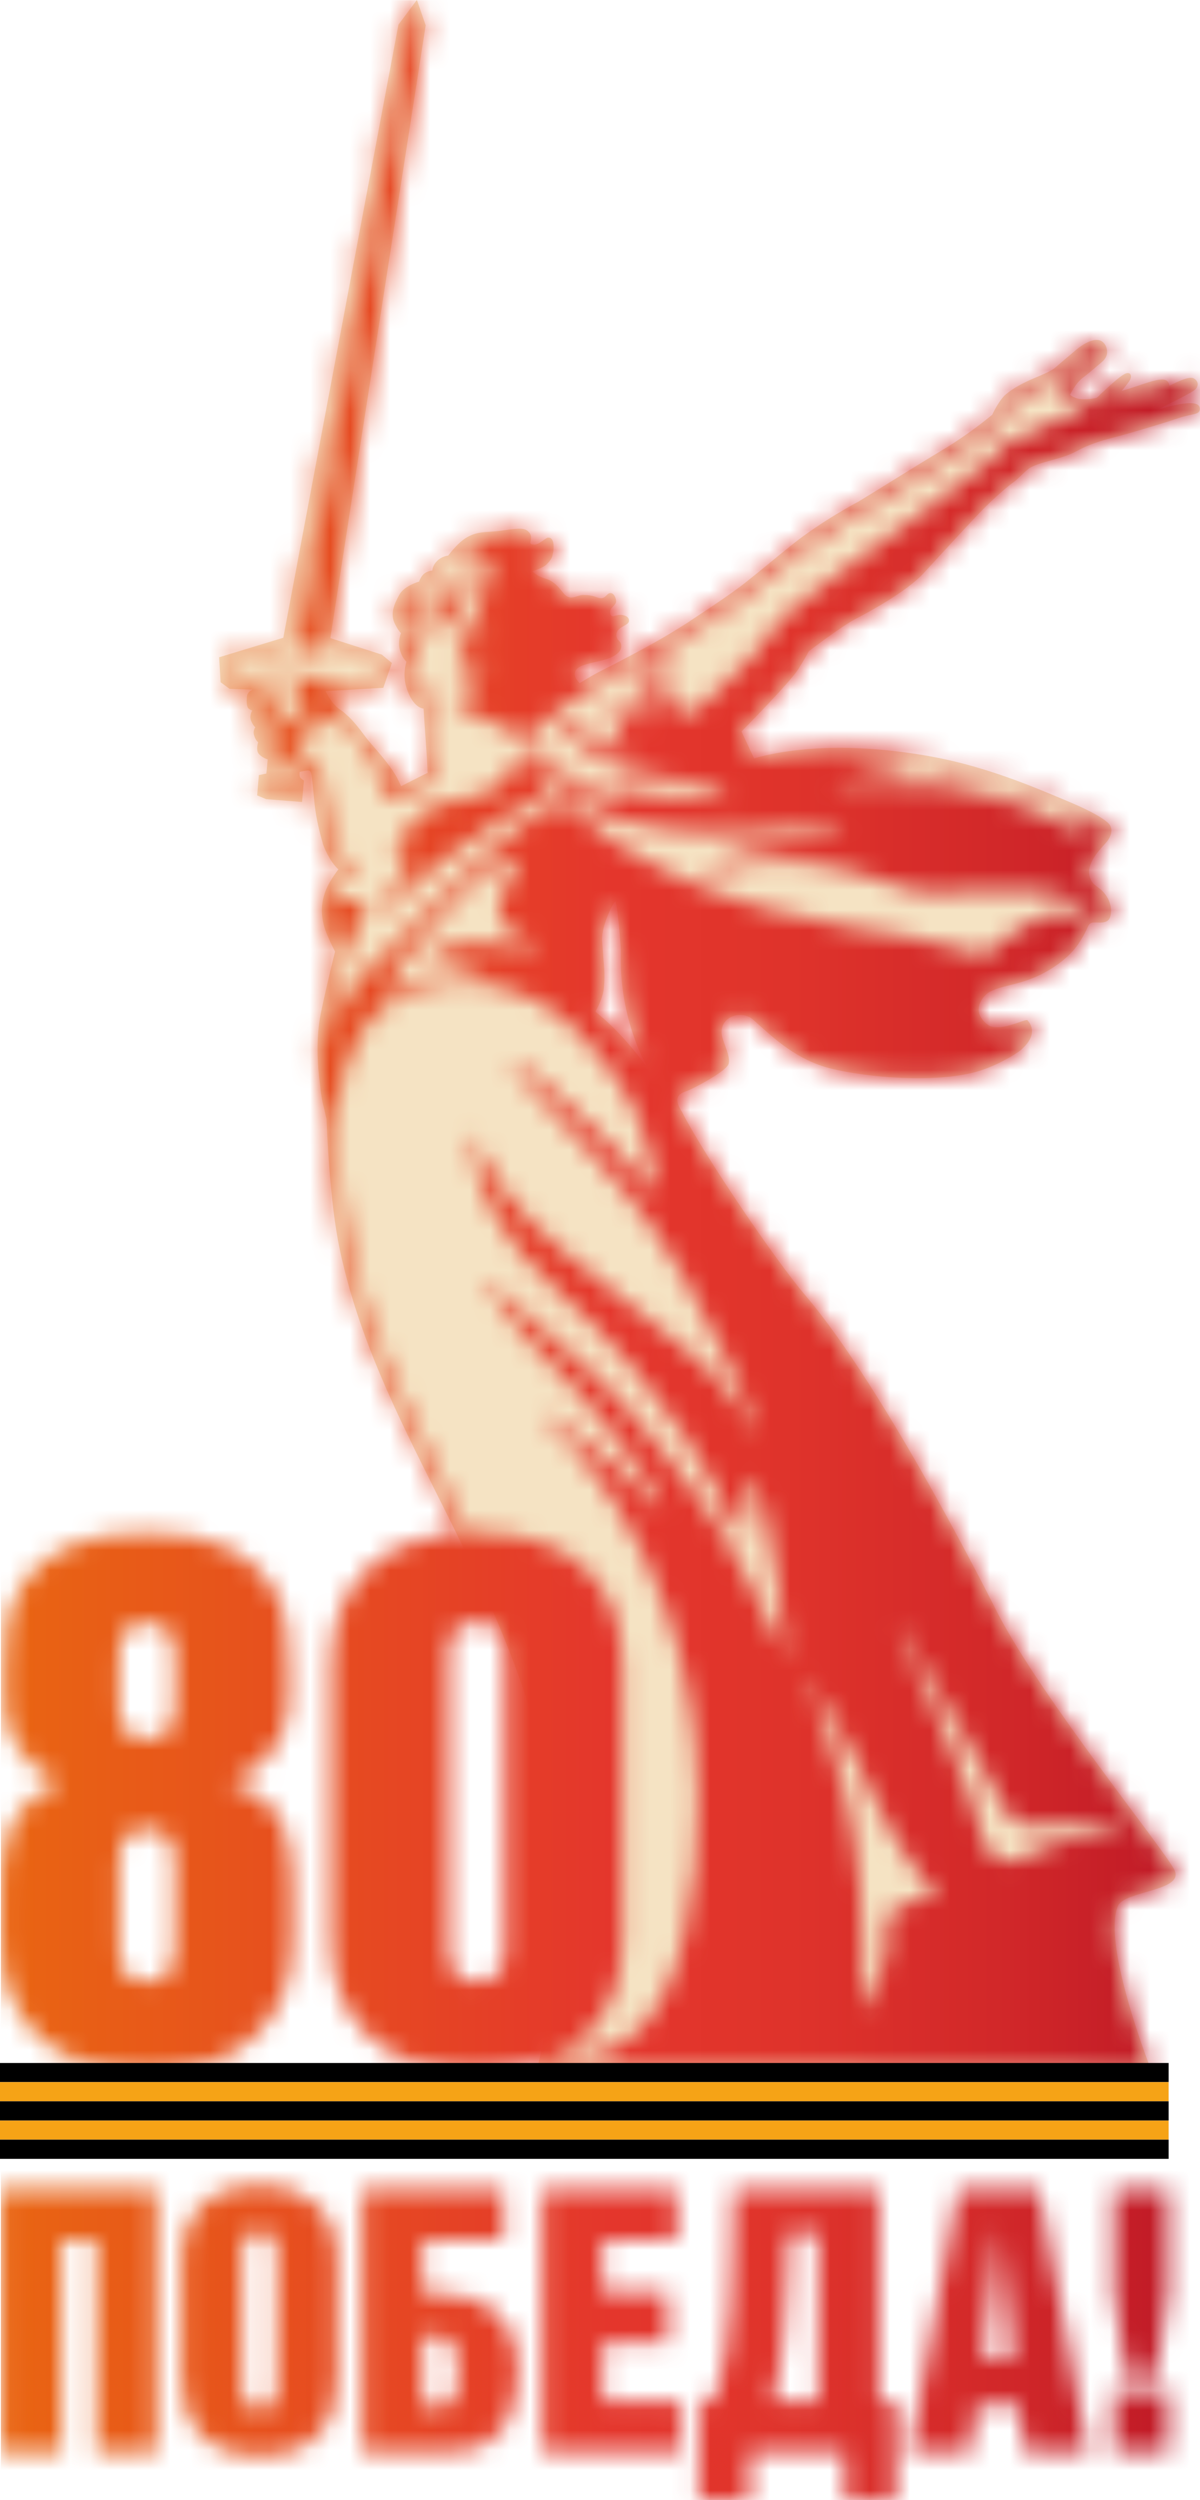 <svg width="60" height="125" viewBox="0 0 60 125" fill="none" xmlns="http://www.w3.org/2000/svg">
<g clip-path="url(#clip0_1843_716)">
<path d="M57.954 20.454C58.187 20.329 58.397 20.222 58.479 20.179C58.797 20.019 59.077 19.882 59.223 19.8C59.683 19.546 59.816 19.482 59.872 19.297C59.919 19.146 59.838 18.987 59.666 18.909C59.378 18.776 58.47 19.305 58.47 19.284C58.449 19.112 58.35 18.978 58.131 18.974C57.868 18.97 57.537 19.073 57.06 19.232C56.621 19.383 56.183 19.52 56.084 19.546C56.329 19.254 56.402 19.142 56.402 19.142C56.402 19.142 56.634 18.875 56.514 18.707C56.48 18.66 56.398 18.634 56.299 18.669C56.088 18.742 55.71 19.073 55.065 19.671C54.983 19.744 54.949 19.809 54.824 19.89C54.579 19.955 54.132 19.994 53.895 19.929C53.706 19.878 53.581 19.804 53.5 19.74C53.513 19.727 53.766 19.159 54.157 18.875C54.407 18.694 55.095 18.101 55.159 18.04C55.396 17.791 55.361 17.597 55.34 17.464C55.319 17.305 55.228 17.163 55.108 17.076C54.691 16.788 53.973 17.356 53.891 17.421C53.728 17.554 52.975 18.195 52.739 18.397C52.567 18.544 52.081 18.755 51.754 18.888L51.565 18.97C51.161 19.146 50.649 19.409 50.275 19.731C50.017 19.951 49.707 20.518 49.613 20.734C49.402 20.91 48.409 21.723 47.209 22.446C46.302 22.992 45.334 23.59 44.5 24.107C43.877 24.494 43.326 24.834 42.935 25.071C42.862 25.109 41.099 26.043 39.641 27.205C39.198 27.557 38.768 27.91 38.356 28.25C38.012 28.53 37.694 28.792 37.384 29.037C36.524 29.743 34.58 30.986 34.365 31.141C34.077 31.322 33.781 31.507 33.437 31.714C32.516 32.273 30.577 33.284 30.04 33.547C29.829 33.65 29.451 33.865 29.029 34.127C29.016 34.136 28.999 34.145 28.986 34.153H28.978C28.866 34.041 28.758 33.878 28.745 33.779C28.664 33.263 29.382 33.202 30.143 33.009C30.65 32.88 31.067 32.63 31.063 32.316C31.059 32.023 30.891 32.071 30.835 31.86C30.71 31.365 31.351 31.322 31.437 31.094C31.467 31.017 31.454 30.853 31.252 30.784C31.05 30.715 30.951 30.728 30.672 30.81C30.526 30.853 30.414 30.582 30.59 30.393C30.766 30.203 30.844 30.143 30.788 29.941C30.71 29.657 30.534 29.614 30.427 29.678C30.319 29.743 30.229 29.932 30.014 29.907C29.799 29.881 29.704 29.747 29.163 29.747C28.844 29.747 28.586 30.027 28.273 29.76C28.083 29.601 27.834 29.089 27.262 28.926C26.828 28.801 26.617 28.564 26.617 28.564C26.617 28.564 27.15 28.396 27.318 28.229C27.628 27.915 27.606 27.833 27.658 27.613C27.679 27.523 27.765 26.83 27.387 26.882C27.288 26.895 26.957 27.218 26.742 27.23C26.527 27.243 26.492 27.174 26.527 27.054C26.6 26.796 26.523 26.645 26.342 26.516C26.093 26.335 25.417 26.499 24.837 26.559C24.265 26.619 23.822 26.564 23.285 26.903C22.825 27.2 22.412 27.777 22.412 27.777C22.412 27.777 22.003 27.807 21.745 28.177C21.616 28.366 21.616 28.526 21.616 28.526C21.616 28.526 21.234 28.538 21.053 28.87C20.954 29.05 20.959 29.076 20.959 29.076C20.959 29.076 20.223 29.278 19.97 29.73C19.694 30.225 19.501 30.707 19.746 31.193C19.948 31.593 20.051 31.653 20.051 31.653C20.051 31.653 19.884 32.045 19.982 32.445C20.094 32.897 20.292 33.043 20.322 33.082C20.292 33.185 20.116 33.753 20.331 34.411C20.666 35.427 21.178 35.427 21.178 35.427C21.178 35.427 21.255 36.644 21.311 37.384C21.367 38.12 21.38 38.641 21.38 38.641C21.371 38.636 20.055 39.307 20.055 39.307C20.055 39.307 19.884 38.92 19.75 38.709C19.247 37.901 18.546 37.221 18.254 36.812C17.957 36.408 17.566 35.921 17.317 35.732C17.261 35.672 17.162 35.581 16.985 35.465C16.56 35.181 16.28 34.553 16.28 34.553L19.165 34.39L19.595 33.146L19.092 32.729L16.517 31.903C16.96 28.982 21.285 1.265 21.285 1.265L20.847 0V0.009L20.829 0.017L19.922 1.231L14.165 31.886L10.957 32.862L11.03 34.11L11.464 34.428L11.477 34.441L12.613 34.48C12.509 34.536 12.363 34.639 12.346 34.82C12.329 35.001 12.312 35.341 12.441 35.435C12.565 35.526 12.617 35.521 12.617 35.521C12.617 35.521 12.453 35.762 12.548 36.016C12.643 36.27 12.767 36.365 12.767 36.365C12.767 36.365 12.625 36.524 12.711 36.782C12.797 37.044 12.909 37.109 12.909 37.109C12.909 37.109 12.78 37.492 12.935 37.685C13.094 37.883 13.386 37.969 13.386 37.969L13.318 38.675L12.944 38.752L12.858 39.768L13.313 39.957L15.102 40.095L15.197 39.028C15.197 39.028 15.033 38.916 15.003 38.86C14.973 38.804 14.973 38.692 14.982 38.593C15.063 38.576 15.214 38.542 15.356 38.524C15.455 38.511 15.506 38.533 15.545 38.632C15.627 38.946 15.67 39.673 15.734 40.237C15.812 40.929 15.971 41.579 16.151 42.212C16.16 42.246 16.465 43.072 16.921 43.464C16.796 43.627 16.62 43.877 16.487 44.109C15.816 45.284 16.147 46.295 16.435 46.91C16.53 47.134 16.637 47.357 16.753 47.581C16.538 48.407 16.164 50.055 16.044 50.645C15.794 51.892 15.867 53.23 16.005 54.254C16.039 54.642 16.1 55.037 16.198 55.39C16.259 55.678 16.31 55.876 16.328 55.95C16.34 56.315 16.474 60.063 16.99 62.476C17.931 66.891 19.828 70.673 21.836 74.683C24.239 79.48 26.725 84.436 27.834 90.993C28.668 95.919 26.952 103.027 26.935 103.1L26.862 103.402H27.369C27.369 103.402 27.335 103.41 27.318 103.414C27.318 103.414 35.952 103.462 44.006 103.505L56.849 103.582C56.849 103.582 56.871 103.578 56.884 103.574C57.24 103.574 57.486 103.578 57.589 103.578C57.589 103.578 55.082 97.245 55.895 95.296C56.217 94.521 59.3 94.556 58.707 93.463C58.053 92.258 52.145 84.983 49.901 80.689C49.836 80.568 44.375 69.58 40.261 64.757C38.794 63.04 35.212 57.778 34.103 55.597C33.591 54.801 34.026 54.659 34.365 54.538C34.684 54.422 36.279 53.579 36.421 53.213C36.563 52.843 36.128 52.09 36.085 51.703C35.991 50.817 37.079 50.468 37.659 50.984C38.472 51.699 39.624 52.865 41.279 53.351C42.703 53.772 46.25 54.198 48.598 53.643C49.712 53.381 50.825 52.693 51.075 52.469C51.642 51.961 51.763 51.458 51.376 51.01C51.281 50.903 49.931 51.673 49.359 51.212C48.422 50.451 49.312 49.702 49.393 49.646C50.025 49.251 50.911 49.281 52.02 48.734C53.212 48.145 53.749 47.444 53.904 47.215C54.381 46.51 54.368 46.286 54.502 46.178C54.708 46.011 55.366 46.321 55.512 45.834C55.598 45.546 55.568 45.086 55.22 44.66C54.923 44.294 54.648 44.303 54.502 43.89C54.256 43.18 55.017 42.457 55.314 42.117C55.581 41.807 55.628 41.48 55.512 41.287C55.512 41.287 55.447 40.917 53.358 40.047C52.274 39.596 50.163 38.662 47.807 38.09C45.644 37.561 43.279 37.363 41.705 37.389C39.19 37.427 37.706 37.918 37.706 37.918L37.074 36.575C37.074 36.575 39.504 34.114 39.921 33.447C40.342 32.781 40.437 32.561 40.437 32.561C40.437 32.561 42.088 31.305 42.75 30.961C43.416 30.616 45.334 29.58 46.173 28.667C47.011 27.755 48.611 26.009 49.2 25.415C49.789 24.825 50.455 24.257 50.679 24.107C50.903 23.96 51.281 23.517 51.505 23.388C52.055 23.066 53.083 22.971 53.844 22.549C54.609 22.132 55.392 21.951 55.654 21.882C56.307 21.715 58.036 21.207 58.883 20.919C59.648 20.656 59.971 20.759 59.992 20.454C60.031 19.813 58.204 20.402 57.954 20.454ZM29.773 50.571C29.868 50.412 30.143 49.883 30.19 49.427C30.242 48.936 30.225 48.532 30.19 48.166C30.156 47.801 30.13 47.289 30.108 47.099C30.027 46.415 30.603 45.198 30.775 45.06C30.874 45.271 31.05 47.306 31.042 47.607C30.938 51.075 32.426 53.458 32.426 53.458C30.84 51.286 29.808 50.662 29.773 50.571Z" fill="#F5E3C3"/>
<mask id="mask0_1843_716" style="mask-type:luminance" maskUnits="userSpaceOnUse" x="0" y="0" width="60" height="126">
<path d="M55.688 122.586H58.41V119.553H55.688V122.586ZM0.044 109.442V122.591H3.058V111.985H4.812V122.591H7.826V109.442H0.044ZM21.126 116.774H21.818C22.05 116.774 22.235 116.825 22.377 116.929C22.519 117.032 22.622 117.165 22.695 117.329C22.768 117.492 22.816 117.681 22.841 117.897C22.867 118.112 22.88 118.331 22.88 118.564C22.88 118.895 22.867 119.17 22.841 119.394C22.816 119.618 22.768 119.803 22.695 119.94C22.622 120.082 22.51 120.186 22.369 120.25C22.222 120.319 22.02 120.349 21.767 120.349H21.126V116.774ZM18.112 109.442V122.591H22.407C23.078 122.591 23.637 122.479 24.088 122.264C24.54 122.044 24.897 121.752 25.168 121.386C25.434 121.02 25.623 120.59 25.735 120.095C25.843 119.6 25.899 119.08 25.899 118.533C25.899 117.303 25.533 116.343 24.802 115.664C24.071 114.98 23.035 114.64 21.698 114.64H21.13V111.989H25.168V109.447H18.112V109.442ZM27.116 109.442V122.591H33.987V120.048H30.13V117.122H33.385V114.579H30.13V111.981H33.84V109.438H27.116V109.442ZM38.987 118.404C39.078 117.746 39.155 117.04 39.215 116.283C39.276 115.526 39.323 114.752 39.361 113.951C39.396 113.151 39.43 112.394 39.452 111.675H40.914V120.052H38.63C38.777 119.613 38.897 119.063 38.987 118.404ZM36.674 109.447C36.648 110.324 36.631 111.262 36.618 112.26C36.605 113.259 36.571 114.244 36.519 115.212C36.463 116.18 36.373 117.088 36.244 117.935C36.115 118.783 35.93 119.484 35.689 120.048H34.941V125.004H37.483V122.591H42.242V125.004H44.775V120.048H43.932V109.442H36.674V109.447ZM49.913 111.499H49.948L50.661 117.918H49.144L49.913 111.499ZM47.918 109.451L45.489 122.599H48.52L48.83 120.259H50.95L51.225 122.599H54.407L51.939 109.451H47.918ZM55.688 109.451V114.588L56.312 118.792H57.791L58.414 114.588V109.451H55.688ZM12.457 120.34C12.337 120.25 12.247 120.138 12.191 120.009C12.135 119.88 12.105 119.747 12.101 119.605C12.092 119.467 12.092 119.351 12.092 119.265V112.772C12.092 112.66 12.092 112.536 12.101 112.398C12.101 112.26 12.135 112.127 12.191 112.007C12.247 111.886 12.333 111.783 12.457 111.697C12.578 111.611 12.75 111.568 12.969 111.568C13.188 111.568 13.356 111.611 13.472 111.697C13.588 111.783 13.674 111.886 13.726 112.007C13.782 112.127 13.816 112.26 13.825 112.398C13.838 112.54 13.842 112.665 13.842 112.772V119.265C13.842 119.351 13.842 119.463 13.825 119.605C13.812 119.747 13.777 119.88 13.726 120.009C13.67 120.138 13.584 120.246 13.472 120.34C13.356 120.431 13.188 120.478 12.969 120.478C12.75 120.474 12.582 120.431 12.457 120.34ZM11.417 109.468C10.94 109.627 10.531 109.86 10.183 110.174C9.835 110.483 9.564 110.879 9.37 111.361C9.177 111.843 9.078 112.402 9.078 113.035V119.015C9.078 120.198 9.426 121.128 10.118 121.803C10.811 122.479 11.765 122.819 12.969 122.819C14.173 122.819 15.14 122.479 15.829 121.803C16.517 121.128 16.86 120.198 16.86 119.015V113.035C16.86 112.402 16.762 111.843 16.568 111.361C16.375 110.879 16.104 110.483 15.755 110.174C15.407 109.864 14.999 109.627 14.521 109.468C14.048 109.309 13.528 109.231 12.969 109.231C12.41 109.231 11.89 109.309 11.417 109.468ZM6.343 98.772C6.072 98.561 5.939 98.101 5.939 97.382V93.157C5.939 92.443 6.072 91.978 6.343 91.768C6.614 91.557 6.945 91.454 7.336 91.454C7.706 91.454 8.029 91.561 8.312 91.768C8.592 91.978 8.738 92.439 8.738 93.157V97.382C8.738 98.101 8.596 98.561 8.312 98.772C8.029 98.983 7.702 99.086 7.336 99.086C6.945 99.086 6.614 98.983 6.343 98.772ZM6.343 86.643C6.072 86.433 5.939 85.972 5.939 85.262V82.831C5.939 82.117 6.072 81.657 6.343 81.45C6.614 81.24 6.945 81.136 7.336 81.136C7.706 81.136 8.029 81.24 8.312 81.45C8.592 81.661 8.738 82.121 8.738 82.831V85.262C8.738 85.977 8.596 86.437 8.312 86.643C8.029 86.854 7.702 86.957 7.336 86.957C6.945 86.957 6.614 86.85 6.343 86.643ZM3.23 77.406C2.258 77.922 1.553 78.537 1.11 79.247C0.667 79.962 0.409 80.693 0.336 81.442C0.263 82.19 0.224 82.801 0.224 83.266V85.073C0.224 85.391 0.267 85.744 0.353 86.123C0.439 86.506 0.594 86.884 0.813 87.267C1.033 87.646 1.321 87.999 1.678 88.317C2.035 88.635 2.482 88.906 3.024 89.13C2.288 89.427 1.716 89.793 1.308 90.236C0.899 90.679 0.607 91.157 0.422 91.673C0.237 92.189 0.13 92.714 0.091 93.239C0.052 93.768 0.035 94.263 0.035 94.732V96.944C0.035 98.983 0.654 100.601 1.897 101.792C3.135 102.984 4.95 103.582 7.332 103.582C9.714 103.582 11.524 102.989 12.767 101.792C14.005 100.601 14.629 98.983 14.629 96.944V94.732C14.629 94.07 14.603 93.454 14.556 92.891C14.508 92.327 14.375 91.802 14.169 91.325C13.958 90.843 13.653 90.425 13.249 90.068C12.844 89.711 12.273 89.401 11.537 89.13C12.079 88.906 12.539 88.631 12.918 88.3C13.296 87.969 13.601 87.616 13.82 87.25C14.04 86.88 14.199 86.506 14.298 86.127C14.397 85.744 14.444 85.396 14.444 85.077V83.27C14.444 82.806 14.405 82.195 14.332 81.446C14.259 80.697 14.001 79.966 13.558 79.252C13.115 78.537 12.41 77.922 11.438 77.41C10.467 76.894 9.099 76.636 7.328 76.636C5.569 76.632 4.202 76.89 3.23 77.406ZM25.709 38.21C24.617 40.598 22.717 39.372 20.997 40.813C19.883 41.747 19.72 42.93 19.72 42.93C19.72 42.93 20.197 42.805 20.619 42.715C20.416 42.896 18.89 45.873 18.847 45.946C18.804 46.019 20.975 43.597 25.021 40.964C26.475 40.017 27.601 39.609 27.601 39.609C26.759 38.765 26.41 37.406 26.41 37.406C26.41 37.406 25.95 37.681 25.709 38.21ZM21.835 30.543C22.003 30.358 22.317 30.247 22.416 30.229C22.515 30.212 22.532 30.242 22.532 30.242C22.523 30.277 22.51 30.307 22.502 30.341C22.502 30.341 22.145 30.474 22.003 30.621C21.857 30.767 21.771 30.866 21.745 30.944C21.724 31.021 21.702 31.064 21.702 31.064C21.702 31.064 21.668 30.733 21.835 30.543ZM22.936 29.502C21.784 29.248 21.418 30.018 21.418 30.018C21.883 29.846 22.274 29.636 22.674 29.937C22.407 29.962 21.874 30.049 21.59 30.384C21.212 30.832 21.354 31.391 21.371 31.752C21.375 31.813 21.569 31.498 21.771 31.442C21.732 31.309 21.736 31.258 21.788 31.107C21.857 30.866 22.063 30.694 22.252 30.638C22.231 30.926 22.36 30.879 22.639 30.922C22.618 30.952 22.596 30.978 22.571 31.004H22.463C22.39 31.004 22.321 31.004 22.252 31.021C22.158 31.042 22.05 31.064 21.964 31.184C22.222 31.146 22.394 31.202 22.386 31.391C23.001 30.986 23.293 30.664 23.138 29.984C23.323 29.726 23.435 29.537 23.456 29.214C23.271 29.403 23.211 29.524 22.936 29.502ZM40.295 83.713C40.295 83.713 41.073 84.841 41.541 85.701C42.234 86.979 42.569 87.358 43.726 89.93C44.354 91.329 45.175 92.684 45.803 93.493C46.001 93.747 46.172 93.945 46.301 94.1L46.916 94.736L45.476 95.119C45.429 95.136 45.377 95.154 45.325 95.171C44.281 95.515 44.315 96.16 44.336 96.763C44.358 97.344 44.534 98.153 43.034 100.596C43.584 91.234 41.451 87.013 40.295 83.713ZM22.846 98.763C22.575 98.557 22.442 98.092 22.442 97.378V82.823C22.442 82.109 22.575 81.648 22.846 81.437C23.117 81.227 23.448 81.123 23.839 81.123C24.209 81.123 24.531 81.227 24.815 81.437C25.099 81.648 25.241 82.109 25.241 82.823V97.378C25.241 98.092 25.099 98.553 24.815 98.763C24.531 98.974 24.209 99.078 23.839 99.078C23.448 99.078 23.117 98.974 22.846 98.763ZM49.2 92.155C48.86 90.868 48.258 88.898 47.372 86.996C45.975 83.993 46.134 84.178 45.519 82.767C45.416 82.53 44.715 80.822 44.857 81.041C45.807 82.509 46.977 84.518 48.219 86.76C48.658 87.551 49.81 89.522 50.451 90.791C50.705 91.29 51.844 91.312 51.986 91.29C54.144 90.993 54.867 90.916 56.526 91.746C56.526 91.746 56.372 91.725 56.157 91.703C55.877 91.673 55.503 91.647 55.241 91.669C54.11 91.755 53.852 91.677 52.171 92.422C51.93 92.529 51.466 92.736 50.997 92.951C50.795 93.041 50.58 93.088 50.373 93.088C49.849 93.088 49.367 92.787 49.2 92.155ZM22.274 74.454C20.283 70.479 18.4 66.719 17.471 62.369C17.136 60.785 16.964 58.617 16.882 57.236C16.865 56.1 16.848 54.654 17.226 53.45C17.338 53.093 17.647 52.344 17.996 51.729C18.348 51.114 18.782 50.726 19.028 50.481C19.29 50.219 20.451 49.302 22.502 49.117C24.609 48.928 25.821 49.642 26.453 49.866C27.068 50.081 29.601 51.397 31.785 55.58C32.306 56.573 32.551 58.071 32.907 59.723C29.033 55.45 25.606 52.774 25.477 52.977C25.331 53.2 29.446 57.477 29.764 57.877C29.949 58.109 32.533 60.764 34.318 64.103C34.322 64.111 34.326 64.116 34.326 64.124C34.412 64.296 34.503 64.464 34.597 64.632C36.059 67.183 37.181 69.627 38.037 71.929C37.01 70.204 35.75 68.629 34.232 67.42C28.965 63.212 26.819 61.741 25.039 59.28C24.011 57.86 23.594 56.539 23.594 56.539C23.529 57.696 23.891 59.163 24.871 60.975C26.363 63.733 29.115 65.243 31.815 68.59C34.326 71.701 34.447 72.062 35.814 74.45C36.304 75.302 36.614 76.58 37.156 76.58C37.465 76.58 37.293 73.818 37.526 73.874C37.659 73.904 37.749 74.097 37.801 74.205C38.089 74.799 38.222 75.483 38.36 76.124C38.566 77.088 38.725 78.06 38.867 79.037C39.017 80.061 39.147 81.093 39.25 82.126C39.263 82.251 39.276 82.375 39.284 82.5C39.293 82.599 39.276 82.771 39.314 82.862C38.08 80.194 36.752 77.733 36.059 76.58C34.7 74.312 31.992 71.172 31.506 70.587C29.683 68.405 26.694 66.219 24.764 64.382C23.375 63.062 25.232 65.725 26.118 66.671C27.365 68.009 30.237 70.694 32.693 74.48C33.389 75.552 33.35 75.947 32.361 74.825C30.646 72.871 26.071 69.64 27.348 71.051C27.348 71.051 28.152 71.714 28.805 72.493C34.567 79.346 34.885 87.289 34.885 89.935C34.911 94.246 34.236 100.145 31.252 102.063C29.82 102.984 27.877 102.941 27.524 102.924C28.191 102.64 28.767 102.266 29.257 101.797C30.495 100.605 31.119 98.987 31.119 96.948V83.27C31.119 81.231 30.5 79.613 29.257 78.421C28.014 77.23 26.204 76.636 23.822 76.636C23.659 76.636 23.499 76.644 23.34 76.653C23.001 75.904 22.639 75.177 22.274 74.454ZM29.799 50.563C29.893 50.404 30.168 49.874 30.216 49.418C30.267 48.928 30.25 48.523 30.216 48.153C30.181 47.783 30.156 47.28 30.134 47.086C30.057 46.402 30.628 45.185 30.8 45.047C30.899 45.258 31.076 47.293 31.067 47.594C30.964 51.062 32.452 53.445 32.452 53.445C30.865 51.277 29.833 50.653 29.799 50.563ZM23.19 44.522C24.862 42.784 26.058 42.823 26.058 42.823C26.058 42.823 25.228 44.156 25.026 45.047C24.845 45.826 25 46.411 25.808 46.682C26.733 46.996 26.909 47.413 26.909 47.413C26.909 47.413 22.571 46.815 21.367 47.517C21.367 47.517 23.048 47.861 24.394 48.76C24.295 48.743 23.495 48.472 22.123 48.657C20.803 48.837 19.926 49.281 19.419 49.608C19.389 49.625 19.363 49.638 19.341 49.638C19.096 49.638 19.647 48.209 23.19 44.522ZM45.781 38.197C45.601 38.068 45.338 37.956 45.024 37.866C46.452 38.034 47.755 38.275 48.821 38.55C49.857 38.817 52.042 39.647 54.205 40.693C54.342 40.762 54.682 40.942 54.914 41.067C54.394 41.127 53.775 41.493 53.775 41.493C53.775 41.493 50.343 39.639 47.342 39.312C44.861 39.041 41.666 39.26 41.666 39.26C41.666 39.26 43.154 38.589 45.781 38.197ZM13.154 39.626L13.201 38.916L13.528 38.851L13.601 37.965C13.709 37.922 13.868 37.862 13.945 37.845C14.418 37.716 14.676 37.952 14.676 37.952L14.62 38.783L14.719 38.847C14.719 38.847 14.685 39.69 14.655 39.755C14.655 39.759 14.633 39.759 14.603 39.759C14.341 39.759 13.154 39.626 13.154 39.626ZM13.029 37.41C13.004 37.109 13.137 37.027 13.137 37.027C13.137 37.027 13.313 36.838 13.713 36.855C13.979 36.868 14.014 36.988 14.014 37.096C14.014 37.247 13.864 37.401 13.666 37.436C13.476 37.466 13.158 37.569 13.15 37.664C13.107 37.608 13.042 37.518 13.029 37.41ZM12.892 36.743C12.754 36.279 13.309 36.098 13.421 36.089C13.511 36.081 13.653 36.046 13.726 36.184C13.756 36.244 13.82 36.485 13.541 36.618C13.27 36.748 13.184 36.769 13.089 36.885C13.068 36.911 13.029 36.971 13.034 36.988C12.973 36.945 12.935 36.894 12.892 36.743ZM12.733 35.908C12.621 35.465 13.154 35.336 13.292 35.323C13.386 35.315 13.52 35.328 13.601 35.44C13.636 35.487 13.661 35.586 13.61 35.681C13.55 35.784 13.438 35.754 13.322 35.797C13.094 35.878 12.939 36.025 12.862 36.106C12.801 36.05 12.741 35.947 12.733 35.908ZM20.416 29.618C20.67 29.36 21.225 29.205 21.225 29.205C21.225 29.205 21.251 28.939 21.466 28.84C21.625 28.766 21.853 28.706 21.853 28.706C21.853 28.706 21.87 28.366 22.067 28.216C22.265 28.065 22.377 28.035 22.536 28.001C22.962 27.54 23.444 26.878 24.11 26.817C24.613 26.77 25.12 26.706 25.353 26.663C25.413 26.65 25.881 26.585 25.942 26.714C25.538 26.71 25.039 26.736 24.57 26.899C24.183 27.037 24.17 27.183 24.063 27.291C23.955 27.398 23.727 27.519 23.62 27.562C23.512 27.6 23.392 27.669 23.336 27.764C23.284 27.859 23.31 27.91 23.177 27.979C23.044 28.048 22.867 28.362 22.867 28.362C22.867 28.362 23.564 28.164 23.942 28.177C24.454 28.19 24.764 28.47 24.746 28.891C24.738 29.119 24.463 29.481 23.822 29.399C23.822 29.399 23.74 29.678 23.805 29.868C23.865 30.04 23.985 30.466 24.046 30.698C24.054 30.741 24.067 30.784 24.08 30.827C24.084 30.845 24.084 30.853 24.084 30.853C24.106 30.926 24.127 30.995 24.149 31.051C24.166 31.107 24.119 31.077 24.041 31.042C23.938 30.999 23.779 30.956 23.628 31.111L23.366 31.309C23.237 31.425 23.009 31.602 23.052 31.692C23.095 31.782 23.151 31.826 23.276 31.843C23.392 31.86 24.024 31.856 24.209 31.843C24.256 31.847 24.299 31.847 24.342 31.851C24.342 31.851 24.364 31.967 24.394 32.122C24.166 31.993 23.74 31.989 23.727 31.998C23.607 31.993 23.499 32.036 23.383 32.096C23.19 32.196 22.971 32.505 22.902 32.815C22.773 33.4 22.897 33.594 23.564 33.559H23.568C23.878 33.577 24.033 33.564 24.269 33.564C24.291 33.564 24.312 33.559 24.334 33.559C24.183 33.775 23.998 33.878 23.998 33.878C23.998 33.878 23.848 33.882 23.788 33.886C23.624 33.895 23.499 33.891 23.405 33.891C23.254 33.886 23.186 33.878 23.168 33.929C23.039 34.312 23.224 34.265 23.422 34.218C23.56 34.183 23.706 34.153 23.757 34.265C23.809 34.385 23.727 34.657 23.624 34.82C23.577 34.893 23.401 34.88 23.229 34.863C23.078 34.85 22.932 34.837 22.867 34.88C22.549 35.082 22.708 35.164 23.22 35.457C23.581 35.663 24.579 36.055 24.794 36.205C25.009 36.356 26.101 36.92 26.208 36.894C26.552 36.803 27.49 35.891 27.515 35.865C28.126 35.25 29.76 34.243 30.263 34.002C30.672 33.805 31.871 33.181 32.839 32.643C32.641 33.004 32.434 33.628 32.344 34.7C32.271 35.676 32.219 36.52 31.923 36.184C31.188 35.345 31.23 34.368 31.089 34.614C30.719 35.267 30.672 35.616 30.766 36.136C30.934 37.087 31.63 37.38 31.308 37.384C30.121 37.397 29.751 37.135 29.076 36.429C28.646 35.977 27.859 36.188 27.859 36.188C27.859 36.188 28.526 36.782 29.407 37.535C30.534 38.499 32.473 38.752 33.755 38.968C35.917 39.329 36.558 40.103 36.558 40.103C36.558 40.103 31.028 39.733 30.564 39.355L30.968 39.884C28.706 39.819 26.647 37.135 26.647 37.135C26.647 37.135 26.896 38.107 27.313 38.636C27.898 39.385 28.646 39.884 29.554 40.409C31.411 41.484 35.204 41.734 37.255 41.601C38.054 41.549 38.927 41.493 39.503 41.48C41.722 41.433 42.251 41.958 42.251 41.958C42.251 41.958 37.504 41.824 35.221 43.412C34.954 43.597 36.266 43.335 37.259 43.175C39.577 42.801 42.35 43.33 44.534 44.178C46.009 44.75 47.14 44.647 48.589 44.548C49.449 44.488 50.421 44.427 51.638 44.509C54.544 44.703 54.437 46.002 54.437 46.002C54.437 46.002 53.198 45.081 51.384 46.166C50.279 46.824 49.105 47.839 49.105 47.839C49.105 47.839 48.615 47.422 45.347 46.82C43.27 46.437 34.417 45.697 28.479 40.392C28.354 40.28 28.242 40.177 28.139 40.082C26.643 40.65 25.017 42.121 23.585 43.352C22.304 44.458 21.212 45.907 19.922 47.069C19.922 47.069 17.931 48.794 17.346 49.874C17.209 50.124 16.684 51.174 16.375 52.43C16.375 51.875 16.418 51.303 16.529 50.752C16.65 50.15 16.77 49.62 16.878 49.164C17.007 48.596 17.166 47.981 17.303 47.465C17.647 46.781 18.516 45.034 18.365 45.017C18.06 44.978 17.566 44.944 17.114 45.069C16.912 45.124 16.744 45.189 16.607 45.254C16.641 44.974 16.731 44.677 16.912 44.363C17.114 44.01 17.626 43.313 17.626 43.313C17.626 43.313 16.869 42.861 16.611 42.005C16.379 41.235 16.271 40.241 16.19 39.514C16.125 38.903 16.087 38.606 16.013 38.46C15.889 38.21 15.721 37.991 15.347 38.047C15.312 38.051 15.27 38.06 15.231 38.064C15.27 38.012 15.304 37.961 15.304 37.922C15.312 37.625 14.969 37.427 14.938 37.281C14.9 37.105 14.913 36.752 14.96 36.558C15.119 35.913 14.397 36.085 14.083 35.534C13.786 35.009 13.851 34.497 13.317 34.79C13.115 34.902 12.754 35.095 12.604 35.203C12.457 34.807 12.612 34.669 12.922 34.433C12.986 34.39 13.064 34.342 13.111 34.317C13.532 34.08 14.16 34.002 14.418 34.054C14.827 34.136 15.08 34.657 15.072 34.932C15.063 35.203 15.08 35.551 15.209 35.848C15.338 36.141 15.351 36.451 15.386 36.614C15.42 36.778 15.562 36.842 15.562 36.842C15.945 36.3 16.211 36.038 16.675 35.939C16.933 35.956 17.144 35.9 17.682 36.674C17.785 36.825 18.305 37.544 18.675 38.159C19.045 38.77 19.552 40.035 19.552 40.035L21.814 38.963C21.814 38.963 21.556 36.864 21.547 36.369C21.526 35.082 21.371 34.489 21.371 34.489C21.371 34.489 21.083 34.562 20.941 34.471C20.877 34.433 20.73 34.381 20.666 34.067C20.502 33.288 20.877 32.923 20.877 32.923C20.653 32.729 20.537 32.312 20.614 31.778C20.67 31.395 20.404 31.662 20.244 31.993C20.189 31.916 20.193 31.782 20.262 31.615C20.55 30.896 20.967 30.268 21.212 29.528C21.212 29.528 21.061 29.562 20.919 29.623C20.782 29.683 20.601 29.868 20.429 30.117C20.313 30.29 20.034 30.492 19.879 30.715C19.879 30.668 19.879 30.156 20.416 29.618ZM55.882 19.882C55.882 19.882 56.638 19.632 57.025 19.508C58.014 19.189 58.092 19.189 58.13 19.292C58.178 19.409 57.928 19.512 57.795 19.563C57.468 19.688 55.813 20.192 55.602 20.26C55.722 20.123 55.761 20.024 55.882 19.882ZM33.299 34.476C33.157 33.547 33.208 32.772 33.256 32.389C33.419 32.294 33.574 32.204 33.703 32.127C34.653 31.55 35.268 31.154 36.214 30.53C36.893 30.083 37.719 29.407 38.678 28.624C39.091 28.289 39.516 27.936 39.959 27.583C41.378 26.452 43.158 25.509 43.188 25.492C43.588 25.247 44.143 24.907 44.771 24.52C45.605 24.003 46.572 23.41 47.475 22.859C48.86 22.024 49.939 21.104 49.986 21.065L50.051 20.979C50.201 20.639 50.459 20.243 50.571 20.131C50.825 19.865 51.435 19.568 51.779 19.417L51.969 19.335C52.364 19.168 52.854 18.961 53.082 18.763C53.315 18.561 54.058 17.928 54.222 17.795C54.432 17.623 54.755 17.429 54.849 17.472C54.849 17.477 54.987 17.541 54.828 17.696C54.819 17.7 54.123 18.303 53.891 18.471C53.779 18.552 53.68 18.647 53.594 18.742C53.504 18.823 53.413 18.905 53.358 18.978C52.958 19.482 52.7 19.593 52.743 19.619C53.095 19.865 53.572 20.123 53.572 20.123C53.921 20.346 54.308 20.303 54.579 20.213C54.265 20.553 53.788 20.798 53.508 20.833C53.052 20.897 52.811 20.992 52.558 21.125C51.857 21.487 51.315 21.822 51.143 21.848C50.249 21.973 50.257 22.326 49.544 22.98C49.247 23.251 45.011 26.529 43.657 27.415C42.303 28.302 39.791 30.35 39.521 30.522C38.944 30.887 38.433 31.92 37.629 32.798C36.403 34.136 34.92 35.392 34.791 35.53C34.709 35.616 34.554 35.672 34.374 35.672C33.969 35.672 33.436 35.388 33.299 34.476ZM11.266 33.022C11.382 32.97 14.401 32.127 14.401 32.127L20.081 1.248L20.662 0.49L20.416 1.11L14.852 32.802L16.228 32.075L19.066 32.996L18.697 34.106L14.594 33.826L11.314 33.985C11.301 33.805 11.271 33.237 11.266 33.022ZM20.846 0.017L20.834 0.026V0.034L19.926 1.243L14.169 31.899L10.974 32.858L11.047 34.106L11.481 34.424L11.494 34.437L12.629 34.476C12.526 34.532 12.38 34.635 12.363 34.816C12.346 34.996 12.328 35.336 12.457 35.431C12.582 35.521 12.629 35.517 12.629 35.517C12.629 35.517 12.466 35.758 12.561 36.012C12.655 36.266 12.78 36.36 12.78 36.36C12.78 36.36 12.638 36.52 12.724 36.778C12.81 37.04 12.922 37.105 12.922 37.105C12.922 37.105 12.793 37.487 12.948 37.681C13.107 37.879 13.399 37.965 13.399 37.965L13.326 38.671L12.952 38.748L12.866 39.764L13.322 39.953L15.11 40.09L15.205 39.023C15.205 39.023 15.042 38.912 15.011 38.856C14.981 38.8 14.981 38.688 14.99 38.589C15.072 38.572 15.222 38.537 15.364 38.52C15.463 38.507 15.515 38.529 15.553 38.628C15.635 38.942 15.678 39.673 15.738 40.233C15.816 40.921 15.975 41.575 16.155 42.207C16.164 42.242 16.469 43.068 16.925 43.459C16.8 43.623 16.624 43.872 16.491 44.105C15.82 45.279 16.151 46.29 16.439 46.906C16.534 47.129 16.641 47.353 16.757 47.577C16.542 48.403 16.168 50.051 16.048 50.64C15.798 51.888 15.871 53.226 16.009 54.25C16.044 54.637 16.104 55.033 16.203 55.386C16.263 55.674 16.314 55.872 16.332 55.945C16.345 56.311 16.482 60.058 16.994 62.472C17.935 66.886 19.832 70.668 21.835 74.678C22.166 75.337 22.497 75.999 22.824 76.67C20.937 76.821 19.462 77.397 18.404 78.413C17.161 79.605 16.542 81.222 16.542 83.262V96.939C16.542 98.979 17.161 100.596 18.404 101.788C19.642 102.98 21.457 103.578 23.839 103.578C25.004 103.578 26.032 103.432 26.922 103.148L26.862 103.402H27.369C27.369 103.402 27.335 103.41 27.318 103.414C27.318 103.414 35.952 103.462 44.005 103.505L56.849 103.582C56.849 103.582 56.87 103.578 56.883 103.574C57.24 103.578 57.485 103.578 57.589 103.578C57.589 103.578 55.082 97.245 55.894 95.296C56.217 94.521 59.3 94.556 58.706 93.463C58.053 92.262 52.145 84.983 49.9 80.689C49.836 80.568 44.375 69.58 40.26 64.757C38.794 63.04 35.212 57.778 34.103 55.597C33.591 54.801 34.025 54.659 34.365 54.538C34.683 54.422 36.283 53.579 36.42 53.213C36.562 52.843 36.128 52.09 36.089 51.703C35.995 50.817 37.083 50.468 37.663 50.984C38.476 51.699 39.628 52.865 41.283 53.351C42.711 53.772 46.254 54.198 48.606 53.643C49.72 53.381 50.834 52.693 51.083 52.469C51.651 51.961 51.771 51.458 51.384 51.01C51.345 50.967 51.087 51.075 50.76 51.182C50.3 51.333 49.703 51.483 49.367 51.212C48.426 50.455 49.32 49.702 49.402 49.651C50.034 49.255 50.919 49.285 52.029 48.739C53.22 48.153 53.757 47.448 53.912 47.22C54.389 46.514 54.377 46.295 54.51 46.183C54.587 46.118 54.729 46.123 54.88 46.127C55.138 46.136 55.426 46.14 55.52 45.834C55.606 45.546 55.576 45.086 55.228 44.656C54.931 44.29 54.652 44.298 54.51 43.885C54.265 43.175 55.026 42.453 55.322 42.113C55.589 41.807 55.636 41.476 55.52 41.282C55.52 41.282 55.456 40.912 53.366 40.043C52.282 39.591 50.171 38.658 47.815 38.086C45.652 37.556 43.287 37.358 41.714 37.384C39.198 37.423 37.715 37.913 37.715 37.913L37.083 36.571C37.083 36.571 39.512 34.11 39.929 33.443C40.35 32.776 40.445 32.557 40.445 32.557C40.445 32.557 42.096 31.301 42.758 30.956C43.425 30.612 45.343 29.575 46.181 28.663C47.02 27.751 48.619 26 49.212 25.41C49.801 24.821 50.468 24.253 50.687 24.102C50.911 23.956 51.289 23.513 51.513 23.38C52.063 23.057 53.091 22.962 53.852 22.545C54.613 22.128 55.4 21.947 55.662 21.878C56.316 21.71 58.044 21.203 58.891 20.914C59.657 20.652 59.979 20.755 60.001 20.45C60.044 19.813 58.221 20.402 57.967 20.454C58.199 20.329 58.41 20.222 58.492 20.179C58.81 20.02 59.089 19.882 59.235 19.8C59.696 19.546 59.829 19.482 59.885 19.297C59.932 19.146 59.85 18.987 59.678 18.909C59.523 18.836 59.184 18.961 58.904 19.086C58.672 19.189 58.483 19.292 58.483 19.284C58.461 19.112 58.362 18.978 58.143 18.974C57.881 18.97 57.55 19.073 57.073 19.236C56.634 19.387 56.195 19.525 56.096 19.55C56.342 19.258 56.415 19.146 56.415 19.146C56.415 19.146 56.647 18.879 56.526 18.712C56.492 18.669 56.41 18.638 56.312 18.673C56.105 18.746 55.722 19.077 55.077 19.675C54.996 19.748 54.961 19.813 54.837 19.895C54.592 19.959 54.144 19.998 53.908 19.933C53.719 19.882 53.594 19.813 53.512 19.744C53.521 19.731 53.779 19.163 54.17 18.879C54.42 18.699 55.108 18.105 55.168 18.045C55.404 17.795 55.37 17.602 55.348 17.468C55.327 17.309 55.236 17.167 55.116 17.081C54.699 16.793 53.981 17.36 53.899 17.425C53.736 17.558 52.983 18.2 52.747 18.402C52.575 18.548 52.089 18.759 51.762 18.892L51.573 18.974C51.169 19.15 50.657 19.409 50.283 19.735C50.025 19.955 49.715 20.523 49.621 20.738C49.41 20.914 48.417 21.727 47.217 22.45C46.31 22.997 45.343 23.595 44.508 24.111C43.885 24.498 43.33 24.838 42.943 25.075C42.87 25.114 41.107 26.047 39.65 27.209C39.207 27.562 38.772 27.915 38.364 28.254C38.02 28.534 37.702 28.797 37.392 29.042C36.532 29.747 34.589 30.991 34.374 31.146C34.086 31.326 33.789 31.511 33.445 31.718C32.525 32.277 30.585 33.288 30.048 33.551C29.837 33.654 29.459 33.869 29.038 34.132C29.025 34.14 29.008 34.149 28.995 34.153L28.982 34.162C28.874 34.045 28.762 33.882 28.75 33.783C28.668 33.267 29.386 33.207 30.147 33.013C30.659 32.884 31.071 32.634 31.067 32.32C31.063 32.028 30.895 32.075 30.839 31.864C30.715 31.369 31.355 31.326 31.441 31.098C31.471 31.021 31.458 30.857 31.256 30.789C31.054 30.72 30.955 30.737 30.676 30.814C30.53 30.857 30.418 30.586 30.594 30.397C30.77 30.208 30.848 30.148 30.792 29.945C30.715 29.661 30.538 29.618 30.431 29.683C30.323 29.752 30.233 29.937 30.018 29.911C29.803 29.885 29.708 29.752 29.167 29.752C29.059 29.752 28.956 29.782 28.857 29.816C28.668 29.881 28.483 29.941 28.276 29.765C28.087 29.605 27.838 29.093 27.266 28.93C26.832 28.805 26.621 28.569 26.621 28.569C26.621 28.569 27.154 28.401 27.322 28.233C27.631 27.919 27.61 27.837 27.662 27.618C27.683 27.527 27.769 26.835 27.387 26.886C27.292 26.899 26.956 27.222 26.741 27.235C26.526 27.248 26.492 27.179 26.526 27.058C26.6 26.8 26.522 26.65 26.342 26.52C26.092 26.34 25.417 26.508 24.837 26.564C24.261 26.619 23.818 26.564 23.284 26.908C22.82 27.205 22.412 27.781 22.412 27.781C22.412 27.781 22.003 27.807 21.749 28.181C21.62 28.371 21.62 28.53 21.62 28.53C21.62 28.53 21.238 28.543 21.057 28.874C20.958 29.055 20.962 29.081 20.962 29.081C20.962 29.081 20.227 29.283 19.974 29.735C19.698 30.229 19.505 30.711 19.75 31.197C19.952 31.597 20.055 31.658 20.055 31.658C20.055 31.658 19.887 32.049 19.986 32.449C20.098 32.901 20.296 33.047 20.326 33.086C20.296 33.189 20.12 33.757 20.335 34.416C20.67 35.431 21.182 35.431 21.182 35.431C21.182 35.431 21.259 36.648 21.315 37.389C21.371 38.124 21.384 38.645 21.384 38.645C21.371 38.641 20.059 39.312 20.059 39.312C20.059 39.312 19.887 38.925 19.754 38.714C19.251 37.905 18.55 37.225 18.258 36.816C17.961 36.412 17.57 35.926 17.32 35.736C17.265 35.676 17.166 35.586 16.989 35.47C16.564 35.186 16.284 34.557 16.284 34.557L19.169 34.394L19.599 33.151L19.092 32.738L16.517 31.912C16.959 28.99 21.285 1.274 21.285 1.274L20.846 0.009V0.017Z" fill="white"/>
</mask>
<g mask="url(#mask0_1843_716)">
<path d="M60.056 0.009H0.043V125.004H60.056V0.009Z" fill="url(#paint0_linear_1843_716)"/>
</g>
<path d="M0 103.143V103.346V104.099H58.431V103.346V103.143H0Z" fill="black"/>
<path d="M0 104.099V104.305V105.058H58.431V104.305V104.099H0Z" fill="#F6A316"/>
<path d="M0 106.017V106.224V106.977H58.431V106.224V106.017H0Z" fill="#F6A316"/>
<path d="M0 105.058V105.265V106.017H58.431V105.265V105.058H0Z" fill="black"/>
<path d="M0 106.977V107.183V107.936H58.431V107.183V106.977H0Z" fill="black"/>
</g>
<defs>
<linearGradient id="paint0_linear_1843_716" x1="-0.009" y1="62.686" x2="59.961" y2="62.686" gradientUnits="userSpaceOnUse">
<stop stop-color="#E96512"/>
<stop offset="0.51" stop-color="#E4362C"/>
<stop offset="0.66" stop-color="#DF332B"/>
<stop offset="0.83" stop-color="#D22829"/>
<stop offset="1" stop-color="#BD1826"/>
</linearGradient>
<clipPath id="clip0_1843_716">
<rect width="60" height="125" fill="white"/>
</clipPath>
</defs>
</svg>

